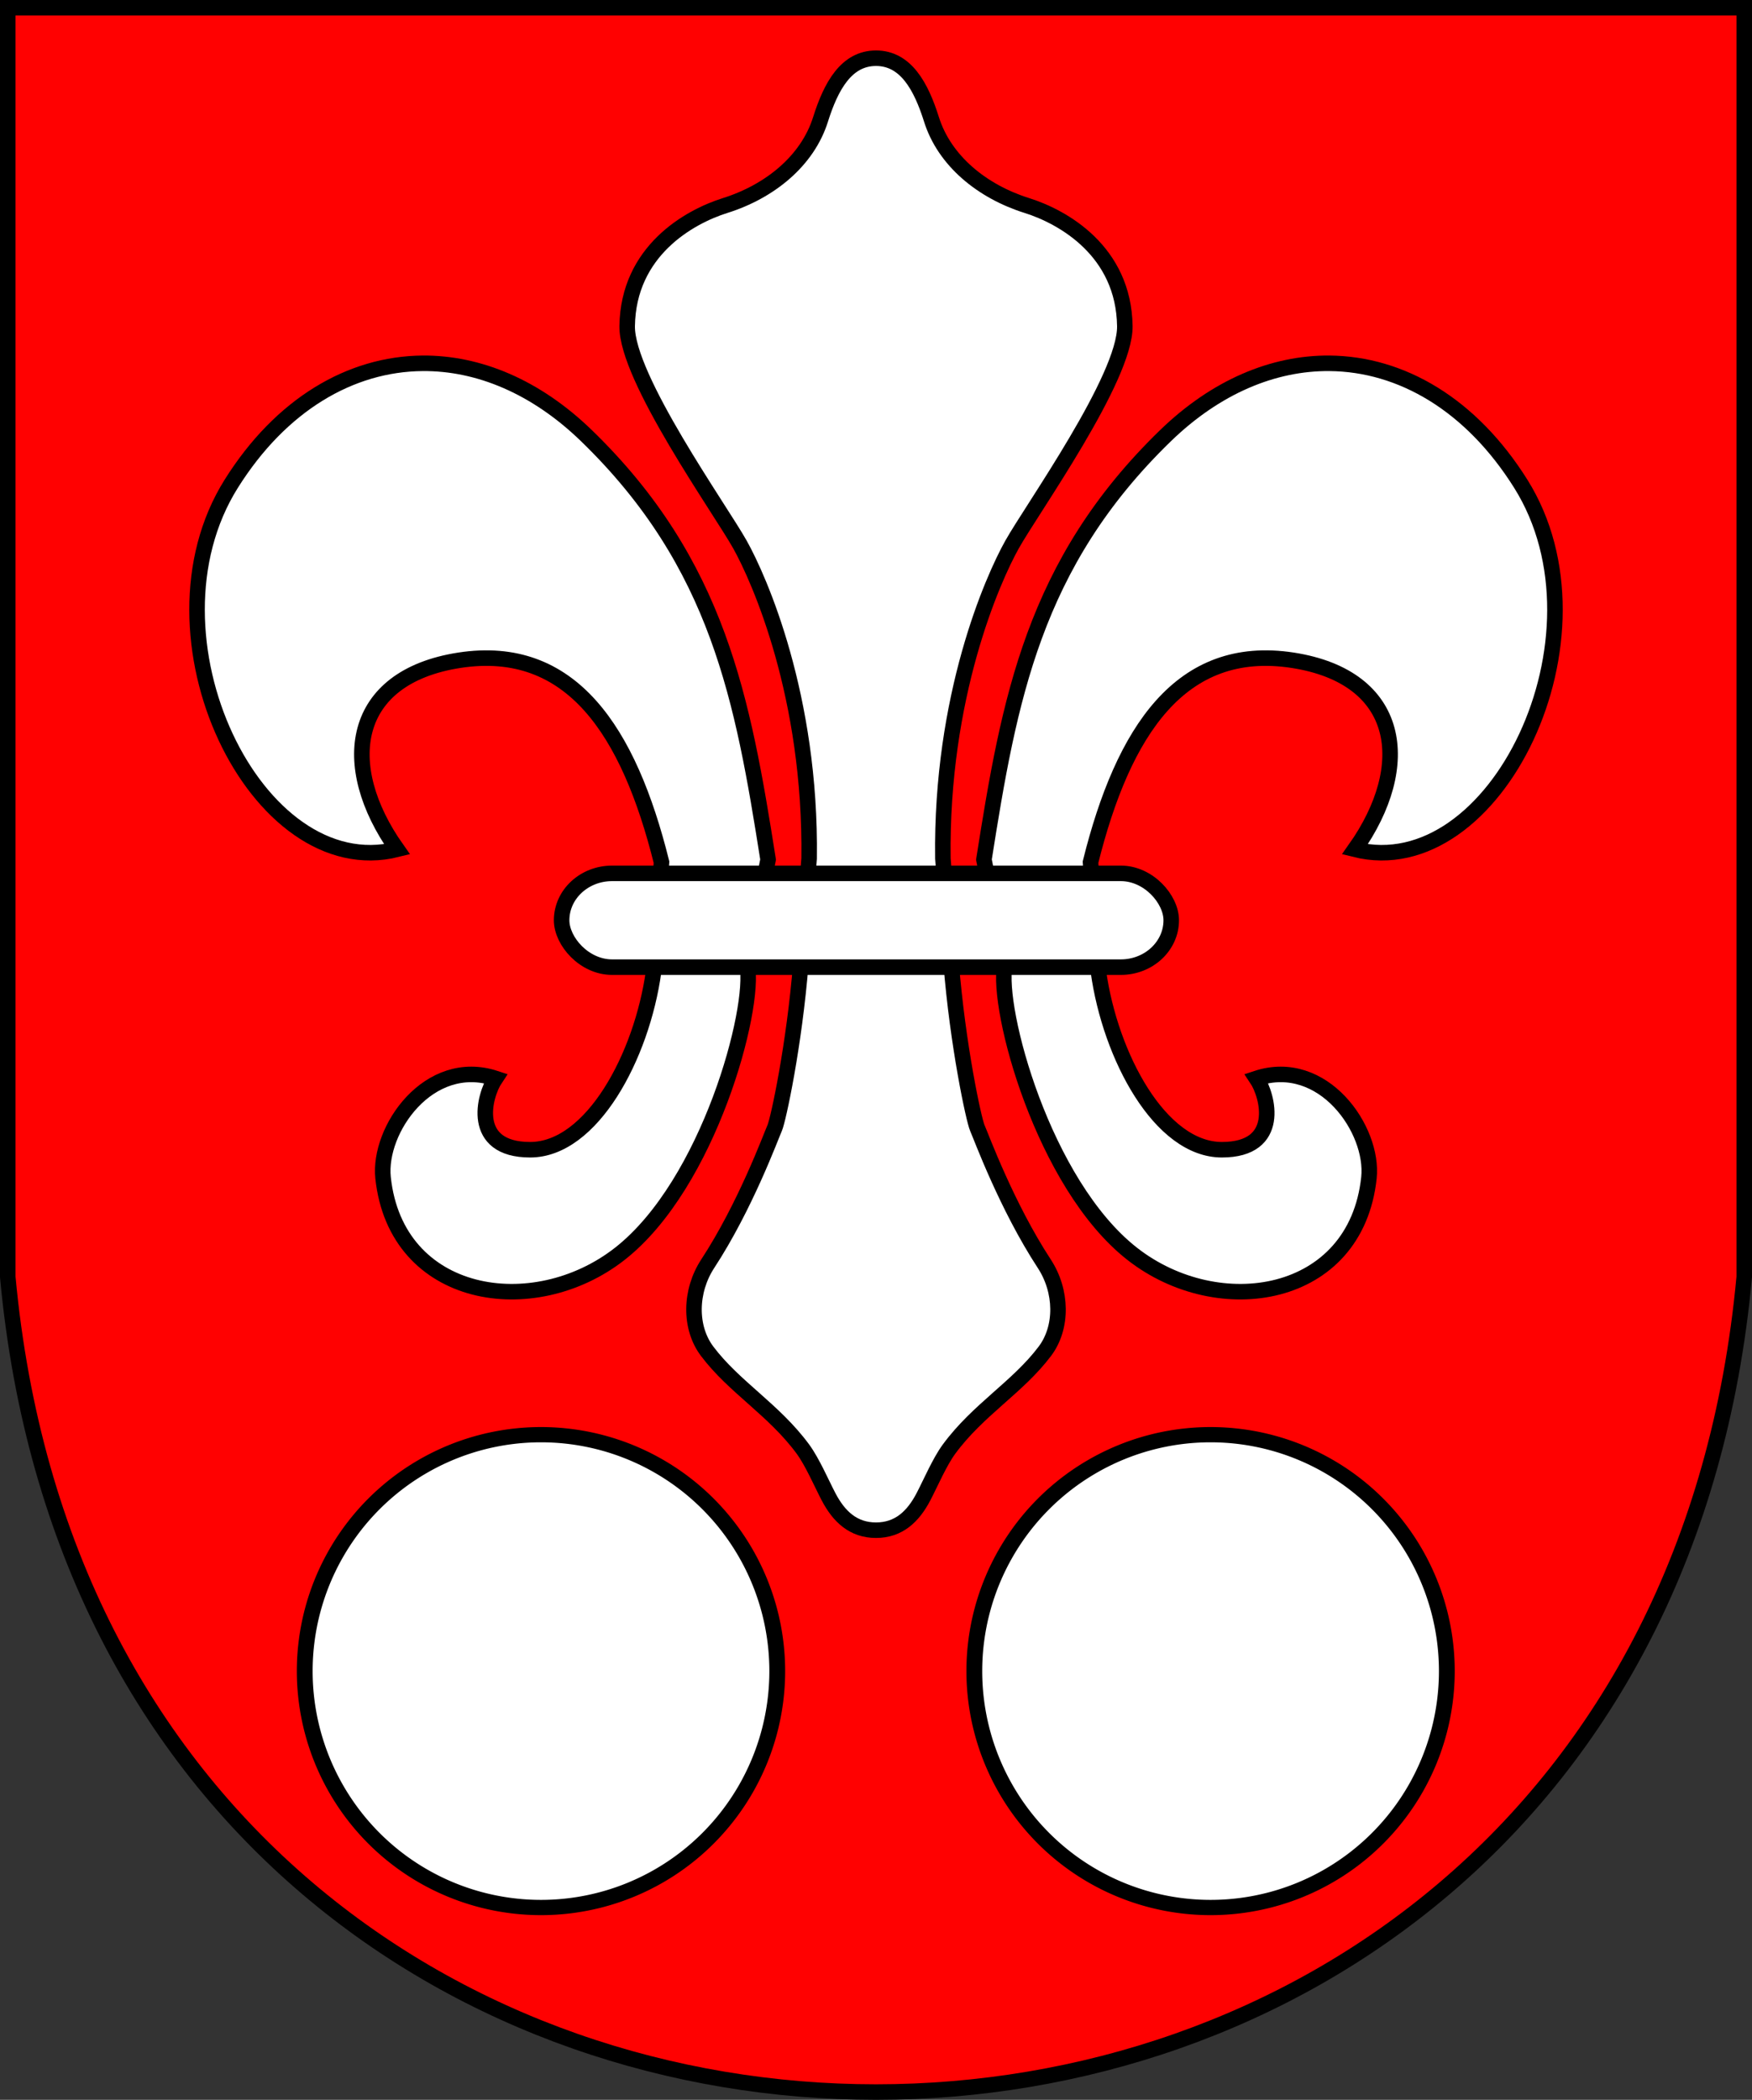 <?xml version="1.0" encoding="UTF-8" standalone="no"?>
<!-- Created with Inkscape (http://www.inkscape.org/) -->
<svg
   xmlns:svg="http://www.w3.org/2000/svg"
   xmlns="http://www.w3.org/2000/svg"
   version="1.0"
   width="903"
   height="1082.066"
   id="svg2">
  <rect width="100%" height="100%" fill="#333333" stroke="none"/>
  <defs
     id="defs5" />
  <path
     d="M 4,658 C 55.742,1218.088 847.26,1218.088 899,658 L 899,4 L 4,4 L 4,658 z"
     id="path3221"
     style="fill:#ff0101;fill-opacity:1;stroke:#000000;stroke-width:8;stroke-miterlimit:4;stroke-dasharray:none;stroke-opacity:1" />
  <path
     d="M 451.502,30 C 436.161,30 428.272,44.487 422.909,61.531 C 416.192,82.878 396.812,98.661 373.752,105.906 C 355.049,111.783 323.828,129.402 323.252,168.031 C 322.855,194.713 371.23,262.453 381.409,280.656 C 391.397,298.519 418.129,358.739 417.034,442.406 L 412.784,496.125 C 409.424,538.574 401.077,577.25 399.284,581.25 C 397.36,585.54 384.212,621.503 364.784,651.188 C 355.574,665.26 355.19,683.986 364.471,696.312 C 378.448,714.875 398.843,726.369 413.815,746.719 C 418.685,753.339 423.361,764.253 427.034,771.281 C 432.365,781.483 439.758,788.531 451.502,788.531 C 463.247,788.531 470.64,781.483 475.971,771.281 C 479.644,764.253 484.288,753.339 489.159,746.719 C 504.131,726.369 524.556,714.875 538.534,696.312 C 547.815,683.986 547.431,665.26 538.221,651.188 C 518.793,621.503 505.645,585.54 503.721,581.25 C 501.928,577.25 493.581,538.574 490.221,496.125 L 485.971,442.406 C 484.875,358.739 511.607,298.519 521.596,280.656 C 531.775,262.453 580.15,194.713 579.752,168.031 C 579.177,129.402 547.956,111.783 529.252,105.906 C 506.193,98.661 486.813,82.878 480.096,61.531 C 474.733,44.487 466.844,30 451.502,30 z M 217.784,187.219 C 180.674,187.515 144.779,208.495 119.19,249.281 C 69.887,327.865 132.256,455.797 204.659,437.688 C 173.907,394.255 180.725,348.953 236.659,340.25 C 294.55,331.288 324.179,376.963 340.94,444.281 L 336.877,500.625 C 330.785,544.456 304.99,592.451 273.252,592.469 C 242.228,592.477 249.359,564.665 255.377,555.719 C 221.009,544.422 194.794,582.152 197.44,606.938 C 204.155,669.845 274.93,680.963 319.44,646.125 C 365.477,610.091 389.575,519.557 385.096,497.438 L 395.877,442.938 C 382.864,360.529 370.384,290.562 302.284,224.531 C 276.239,199.278 246.647,186.988 217.784,187.219 z M 685.19,187.219 C 656.326,186.988 626.734,199.278 600.69,224.531 C 532.59,290.562 520.141,360.529 507.127,442.938 L 517.909,497.438 C 513.43,519.557 537.528,610.091 583.565,646.125 C 628.074,680.963 698.85,669.845 705.565,606.938 C 708.211,582.152 681.996,544.422 647.627,555.719 C 653.646,564.665 660.777,592.477 629.752,592.469 C 598.015,592.451 572.22,544.456 566.127,500.625 L 562.065,444.281 C 578.826,376.963 608.455,331.288 666.346,340.25 C 722.28,348.953 729.067,394.255 698.315,437.688 C 770.718,455.797 833.118,327.865 783.815,249.281 C 758.226,208.495 722.3,187.515 685.19,187.219 z"
     id="path3281"
     style="fill:#ffffff;fill-opacity:1;stroke:#000000;stroke-width:8;stroke-miterlimit:4;stroke-dasharray:none;stroke-opacity:1" />
  <path
     d="M 388.518,-10.54 A 84.037,87.082 0 1 1 220.444,-10.54 A 84.037,87.082 0 1 1 388.518,-10.54 z"
     transform="matrix(1.449,0,0,1.399,-162.359,875.884)"
     id="path3243"
     style="opacity:1;fill:#ffffff;fill-opacity:1;fill-rule:nonzero;stroke:#000000;stroke-width:5.619;stroke-linecap:round;stroke-linejoin:round;stroke-miterlimit:4;stroke-dasharray:none;stroke-dashoffset:0;stroke-opacity:1" />
  <path
     d="M 388.518,-10.54 A 84.037,87.082 0 1 1 220.444,-10.54 A 84.037,87.082 0 1 1 388.518,-10.54 z"
     transform="matrix(1.449,0,0,1.399,182.751,875.884)"
     id="path3249"
     style="opacity:1;fill:#ffffff;fill-opacity:1;fill-rule:nonzero;stroke:#000000;stroke-width:5.619;stroke-linecap:round;stroke-linejoin:round;stroke-miterlimit:4;stroke-dasharray:none;stroke-dashoffset:0;stroke-opacity:1" />
  <rect
     width="314.202"
     height="48.33"
     rx="26"
     ry="26"
     x="289.47"
     y="450.054"
     id="rect3355"
     style="opacity:1;fill:#ffffff;fill-opacity:1;fill-rule:nonzero;stroke:#000000;stroke-width:8;stroke-linecap:round;stroke-linejoin:round;stroke-miterlimit:4;stroke-dasharray:none;stroke-dashoffset:0;stroke-opacity:1" />
</svg>
